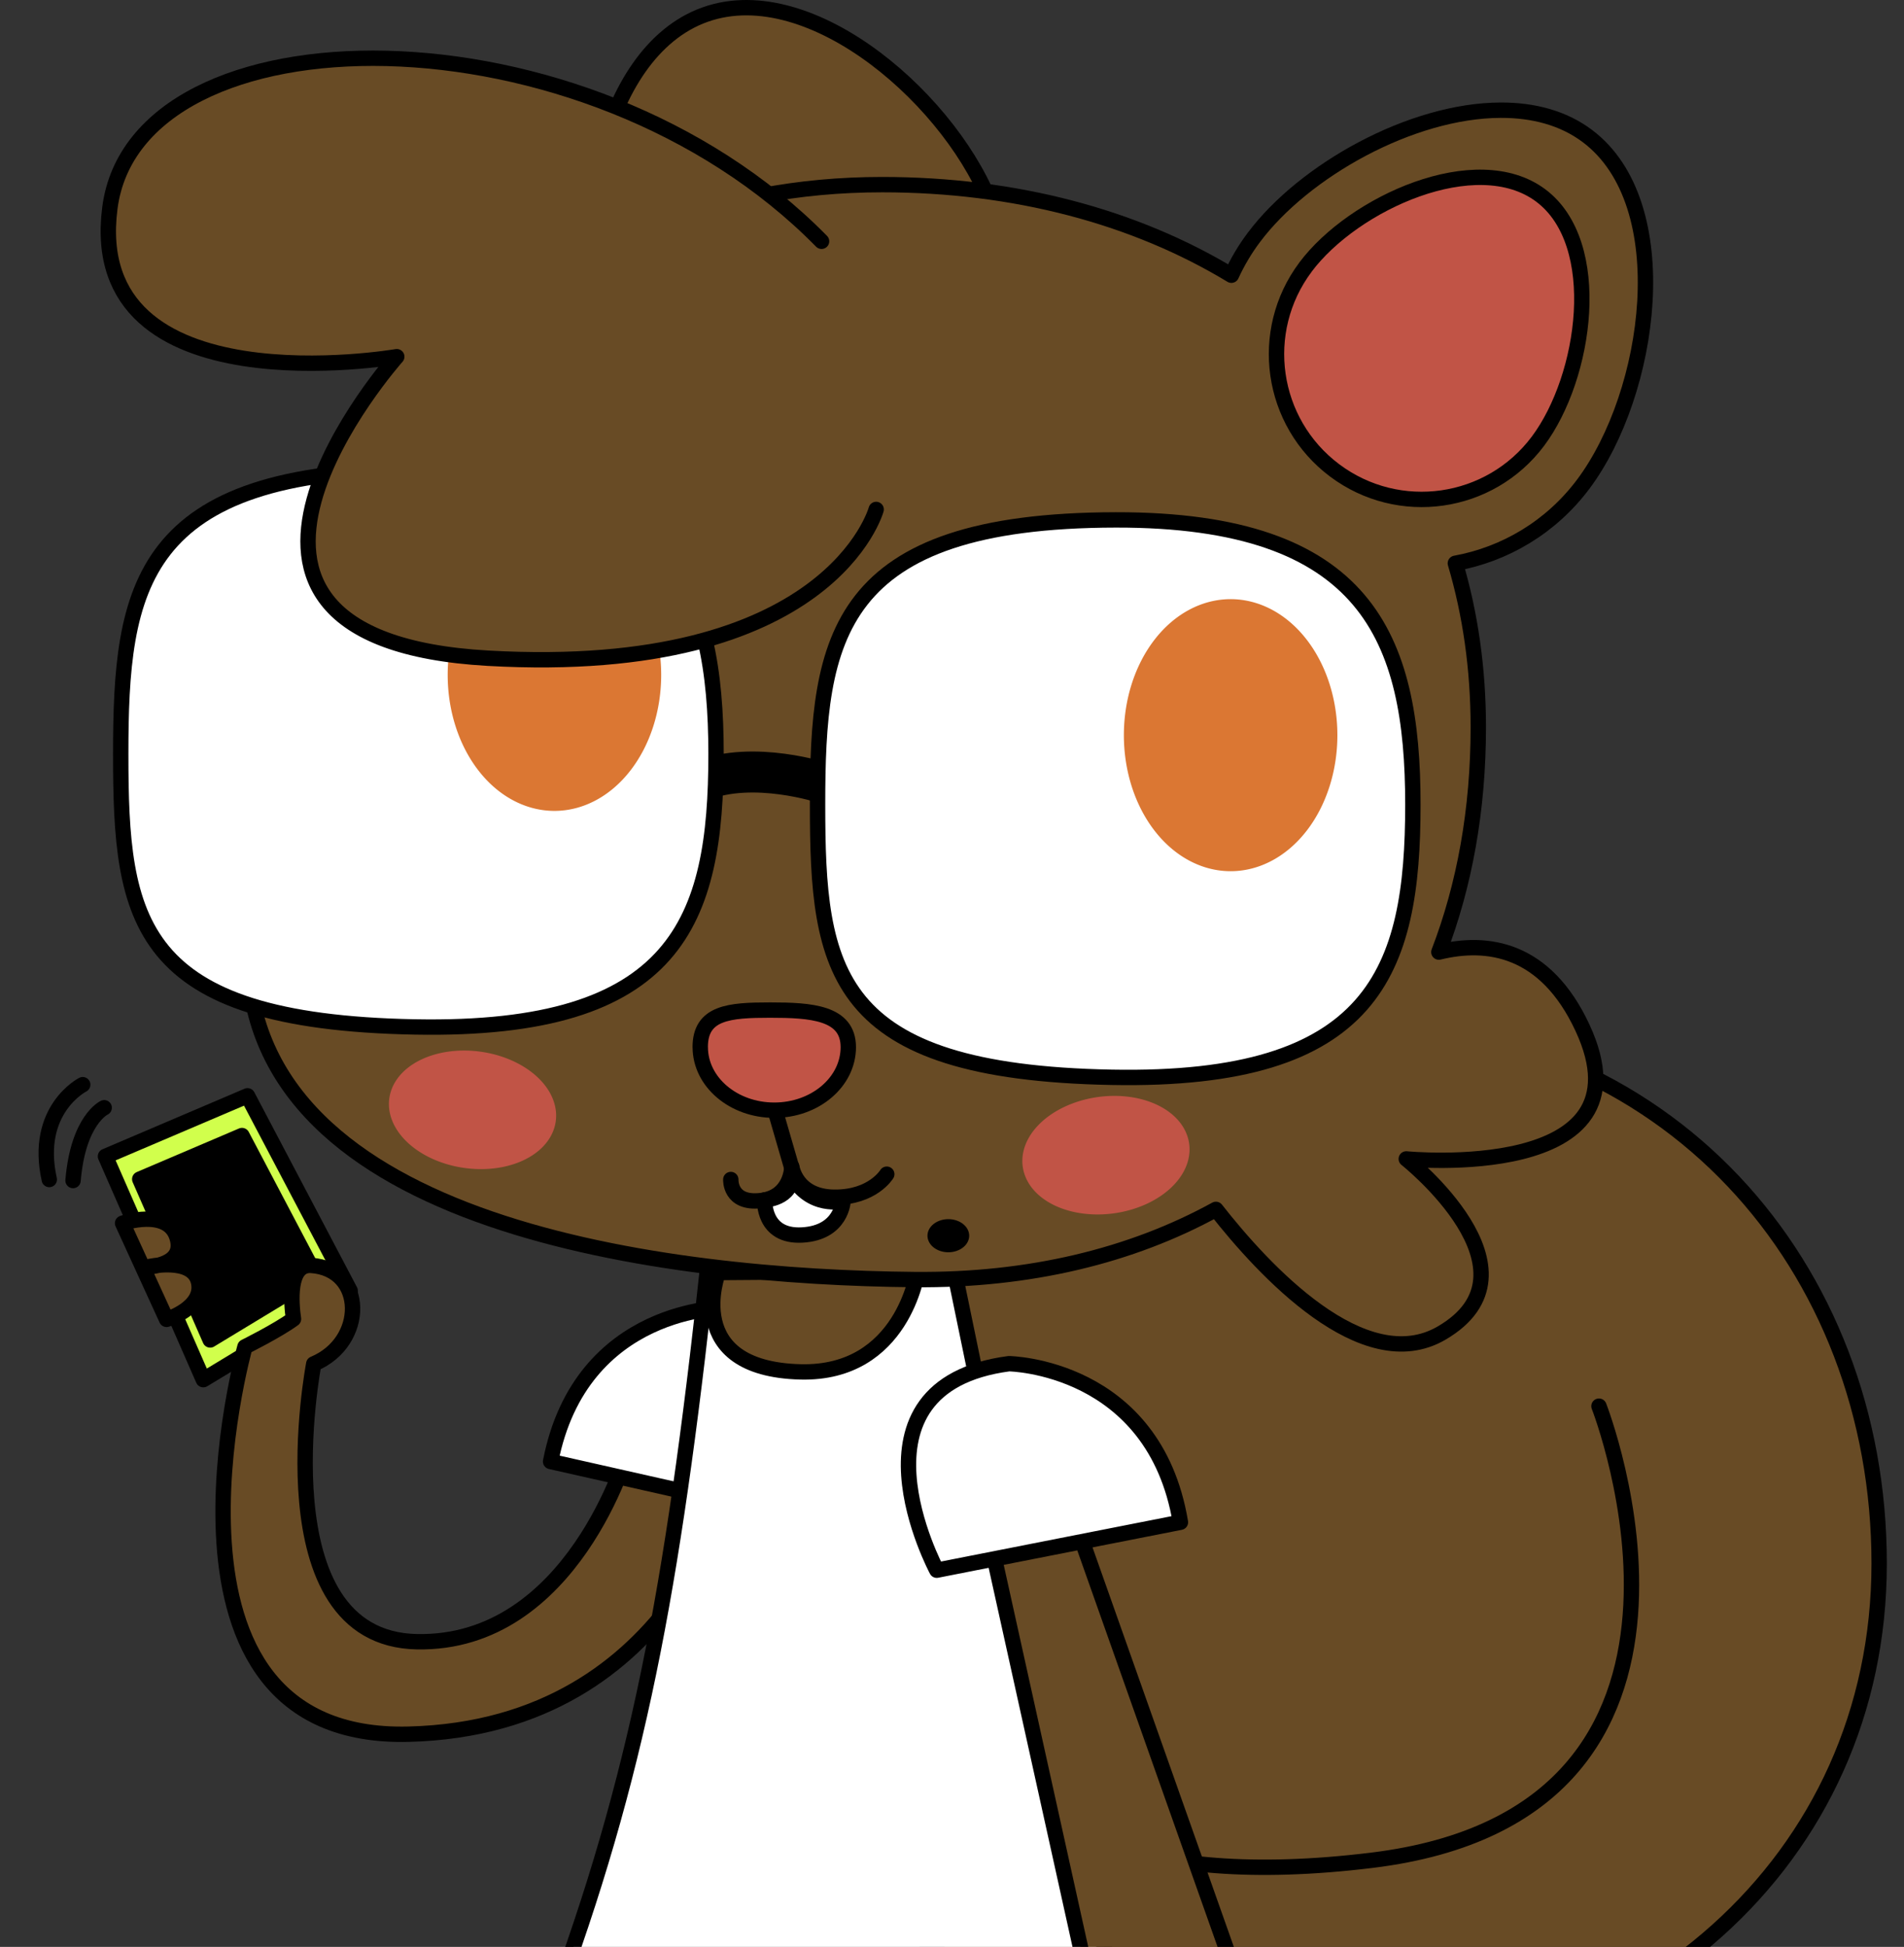 <?xml version="1.0" encoding="UTF-8" standalone="no"?>
<!-- Created with Inkscape (http://www.inkscape.org/) -->

<svg
   width="37.171mm"
   height="38.002mm"
   viewBox="0 0 37.171 38.002"
   version="1.1"
   id="svg5"
   xml:space="preserve"
   inkscape:version="1.2.2 (b0a8486541, 2022-12-01)"
   sodipodi:docname="pc-blep.svg"
   inkscape:export-filename="fursona-vector.jpg"
   inkscape:export-xdpi="600"
   inkscape:export-ydpi="600"
   xmlns:inkscape="http://www.inkscape.org/namespaces/inkscape"
   xmlns:sodipodi="http://sodipodi.sourceforge.net/DTD/sodipodi-0.dtd"
   xmlns:xlink="http://www.w3.org/1999/xlink"
   xmlns="http://www.w3.org/2000/svg"
   xmlns:svg="http://www.w3.org/2000/svg"><rect x="0" y="0" width="37.171" height="38.002" fill="#333333" stroke="none"/><sodipodi:namedview
     id="namedview7"
     pagecolor="#ffffff"
     bordercolor="#000000"
     borderopacity="0.25"
     inkscape:showpageshadow="2"
     inkscape:pageopacity="0.0"
     inkscape:pagecheckerboard="0"
     inkscape:deskcolor="#d1d1d1"
     inkscape:document-units="mm"
     showgrid="false"
     inkscape:zoom="4.7734041"
     inkscape:cx="64.838424"
     inkscape:cy="92.805887"
     inkscape:window-width="1366"
     inkscape:window-height="721"
     inkscape:window-x="0"
     inkscape:window-y="0"
     inkscape:window-maximized="1"
     inkscape:current-layer="layer1" /><defs
     id="defs2"><linearGradient
       inkscape:collect="always"
       id="linearGradient79039"><stop
         style="stop-color:#000000;stop-opacity:1;"
         offset="0"
         id="stop79035" /><stop
         style="stop-color:#000000;stop-opacity:0;"
         offset="1"
         id="stop79037" /></linearGradient><linearGradient
       inkscape:collect="always"
       xlink:href="#linearGradient79039"
       id="linearGradient79041"
       x1="367.611"
       y1="59.957"
       x2="444.505"
       y2="59.957"
       gradientUnits="userSpaceOnUse" /></defs><g
     inkscape:label="Layer 1"
     inkscape:groupmode="layer"
     id="layer1"
     transform="translate(-176.732,-13.627)"><path
       style="fill:#d1ff4c;fill-opacity:1;stroke:#000000;stroke-width:0.3;stroke-linecap:round;stroke-linejoin:round;stroke-dasharray:none"
       d="m 183.568,38.822 -2.004,-3.806 -2.773,1.182 1.91,4.359 z"
       id="path1348"
       sodipodi:nodetypes="ccccc" /><path
       style="fill:#000000;fill-opacity:1;stroke:#000000;stroke-width:0.3;stroke-linecap:round;stroke-linejoin:round;stroke-dasharray:none"
       d="m 182.899,38.532 -1.443,-2.74 -1.996,0.851 1.375,3.139 z"
       id="path1407"
       sodipodi:nodetypes="ccccc" /><path
       id="path426"
       style="fill:#684b25;fill-opacity:1;stroke:#000000;stroke-width:0.3;stroke-linecap:round;stroke-linejoin:round;stroke-dasharray:none"
       d="m 182.857,40.25 c 0,0 -1.032,5.362 2.013,5.422 3.045,0.06 4.12,-3.733 4.12,-3.733 l 2.102,0.363 c 0,0 -1.038,5.041 -6.383,5.175 -5.345,0.135 -3.195,-7.561 -3.195,-7.561 0,0 0.626,-0.31 0.948,-0.544 -0.044,-0.298 -0.11,-1.074 0.344,-1.045 1.064,0.069 1.076,1.495 0.051,1.922 z"
       sodipodi:nodetypes="csccsccsc" /><path
       id="path5820"
       style="fill:#684b25;fill-opacity:1;stroke:#000000;stroke-width:0.3;stroke-linecap:round;stroke-linejoin:round;stroke-dasharray:none"
       d="m 190.905,43.655 c 0,5.784 5.128,10.473 11.455,10.473 6.326,-2e-6 11.058,-4.198 11.058,-9.983 0,-5.784 -4.112,-10.584 -10.439,-10.584 -6.326,-5e-6 -12.074,4.309 -12.074,10.093 z"
       sodipodi:nodetypes="sssss" /><path
       id="path4759"
       style="fill:#684b25;fill-opacity:1;stroke:#000000;stroke-width:0.3;stroke-linecap:round;stroke-linejoin:round;stroke-dasharray:none"
       d="m 196.123,17.74 c 0.741,2.091 -0.353,4.387 -2.444,5.128 -2.091,0.741 -4.387,-0.353 -5.128,-2.444 -0.741,-2.091 -0.142,-5.772 1.949,-6.513 2.091,-0.741 4.882,1.738 5.623,3.829 z"
       sodipodi:nodetypes="sssss" /><path
       style="fill:#ffffff;fill-opacity:1;stroke:#000000;stroke-width:0.3;stroke-linecap:round;stroke-linejoin:round;stroke-dasharray:none;stroke-opacity:1"
       d="m 190.913,39.151 c 0,0 -2.836,-0.04 -3.432,3.003 l 4.73,1.066 c 0,0 2.021,-3.537 -1.298,-4.068 z"
       id="path4281"
       inkscape:transform-center-x="0.47134068"
       inkscape:transform-center-y="1.4400374" /><path
       style="fill:none;fill-opacity:1;stroke:#000000;stroke-width:0.3;stroke-linecap:round;stroke-linejoin:round;stroke-dasharray:none;stroke-opacity:1"
       d="m 207.948,41.074 c 0,0 3.11,7.942 -4.435,8.864 -9.317,1.139 -8.382,-5.226 -8.382,-5.226"
       id="path5955"
       sodipodi:nodetypes="csc" /><path
       style="fill:#ffffff;fill-opacity:1;stroke:#000000;stroke-width:0.3;stroke-linecap:round;stroke-linejoin:round;stroke-dasharray:none;stroke-opacity:1"
       d="m 195.268,37.975 c 1.083,5.229 1.779,8.797 3.248,14.548 l -10.877,-0.085 c 1.646,-4.522 2.279,-8.186 2.965,-14.595 z"
       id="path4062"
       sodipodi:nodetypes="ccccc" /><path
       style="fill:#684b25;fill-opacity:1;stroke:#000000;stroke-width:0.3;stroke-linecap:round;stroke-linejoin:round;stroke-dasharray:none;stroke-opacity:1"
       d="m 194.646,38.437 c 0,0 -0.283,2.017 -2.285,1.968 -2.335,-0.058 -1.607,-1.939 -1.607,-1.939 z"
       id="path4127"
       sodipodi:nodetypes="cscc" /><path
       style="fill:#684b25;fill-opacity:1;stroke:#000000;stroke-width:0.3;stroke-linecap:round;stroke-linejoin:round;stroke-dasharray:none;stroke-opacity:1"
       d="m 197.454,42.565 3.406,9.626 c 0,0 1.9,-0.993 2.35,0.682 0.45,1.675 -1.893,1.132 -1.893,1.132 0,0 1.145,1.844 -0.6,2.162 -1.746,0.318 -1.523,-1.94 -1.523,-1.94 0,0 -0.87,1.42 -2.247,0.108 -1.377,-1.312 0.957,-2.343 0.957,-2.343 l -2.143,-9.686 z"
       id="path4208"
       inkscape:transform-center-x="-4.6340469"
       inkscape:transform-center-y="8.070332" /><path
       style="fill:#ffffff;fill-opacity:1;stroke:#000000;stroke-width:0.3;stroke-linecap:round;stroke-linejoin:round;stroke-dasharray:none;stroke-opacity:1"
       d="m 196.429,40.245 c 0,0 2.836,0.038 3.348,3.095 l -4.757,0.936 c 0,0 -1.923,-3.591 1.409,-4.031 z"
       id="path4206"
       inkscape:transform-center-x="-1.9947827"
       inkscape:transform-center-y="1.1164285" /><path
       id="path4283"
       style="fill:#684b25;fill-opacity:1;stroke:#000000;stroke-width:0.3;stroke-linecap:round;stroke-linejoin:round;stroke-dasharray:none;stroke-opacity:1"
       d="m 206.03,15.778 c 0.632,-0.002 1.219,0.149 1.69,0.503 1.775,1.33 1.251,5.022 -0.08,6.798 -0.633,0.844 -1.534,1.368 -2.496,1.543 0.292,0.986 0.448,2.056 0.448,3.201 0,1.607 -0.268,3.081 -0.77,4.388 0.937,-0.229 2.077,-0.085 2.804,1.477 1.413,3.037 -3.44,2.56 -3.44,2.56 0,0 2.762,2.19 0.69,3.399 -1.524,0.89 -3.479,-1.231 -4.406,-2.414 -1.648,0.905 -3.637,1.391 -5.883,1.37 -4.807,-0.044 -12.952,-1.018 -13.013,-6.317 8.5e-4,-1.333 1.083,-1.819 1.809,-1.996 -0.085,-0.571 -0.128,-1.17 -0.128,-1.796 0,-6.514 4.086,-11.263 10.7,-11.263 2.583,0 4.924,0.622 6.817,1.768 0.117,-0.256 0.263,-0.504 0.439,-0.738 0.977,-1.304 3.071,-2.478 4.818,-2.483 z" /><path
       style="fill:none;fill-opacity:1;stroke:#000000;stroke-width:0.8;stroke-linecap:round;stroke-linejoin:round;stroke-dasharray:none;stroke-opacity:1"
       d="m 192.823,28.915 c 0,0 -1.383,-0.461 -2.405,-0.045"
       id="path5816"
       sodipodi:nodetypes="cc" /><path
       id="path5814"
       style="fill:#ffffff;stroke:#000000;stroke-width:0.3;stroke-linecap:round;stroke-linejoin:round"
       d="m 179.089,28.349 c 0,3.248 0.285,5.221 5.743,5.323 5.131,0.096 5.879,-2.075 5.879,-5.323 0,-3.248 -0.891,-5.565 -5.8,-5.557 -5.483,0.009 -5.822,2.309 -5.822,5.557 z"
       sodipodi:nodetypes="sssss" /><path
       id="path4343"
       style="fill:#c15446;fill-opacity:1;stroke:#000000;stroke-width:0.3;stroke-linecap:round;stroke-linejoin:round;stroke-dasharray:none"
       d="m 202.219,18.841 c -0.939,1.253 -0.684,3.029 0.569,3.968 1.253,0.939 3.029,0.684 3.968,-0.569 0.939,-1.253 1.309,-3.858 0.056,-4.797 -1.253,-0.939 -3.654,0.144 -4.593,1.397 z"
       sodipodi:nodetypes="sssss" /><path
       id="path5811"
       style="fill:#ffffff;stroke:#000000;stroke-width:0.3;stroke-linecap:round;stroke-linejoin:round"
       d="m 192.693,29.332 c 0,3.248 0.285,5.221 5.743,5.323 5.131,0.096 5.879,-2.075 5.879,-5.323 0,-3.248 -0.891,-5.565 -5.8,-5.557 -5.483,0.009 -5.822,2.309 -5.822,5.557 z"
       sodipodi:nodetypes="sssss" /><path
       style="fill:none;fill-opacity:1;stroke:#000000;stroke-width:0.3;stroke-linecap:round;stroke-linejoin:round;stroke-dasharray:none;stroke-opacity:1"
       d="m 191.802,35.086 0.392,1.352"
       id="path5294"
       sodipodi:nodetypes="cc" /><path
       id="path4882"
       style="fill:#c15446;fill-opacity:1;stroke:#000000;stroke-width:0.3;stroke-linecap:round;stroke-linejoin:round;stroke-dasharray:none"
       d="m 190.403,34.067 c 0,0.679 0.647,1.23 1.445,1.23 0.798,-1e-6 1.445,-0.551 1.445,-1.23 0,-0.679 -0.73,-0.724 -1.528,-0.724 -0.798,-4e-6 -1.363,0.045 -1.363,0.724 z"
       sodipodi:nodetypes="sssss" /><path
       id="ellipse5229"
       style="fill:#db7733;stroke:#db7733;stroke-width:0.3;stroke-linecap:round;stroke-linejoin:round"
       d="m 185.622,26.8 a 1.934,2.505 0 0 0 1.934,2.505 1.934,2.505 0 0 0 1.934,-2.505 1.934,2.505 0 0 0 -1.934,-2.505 1.934,2.505 0 0 0 -1.934,2.505 z" /><path
       style="fill:#684b25;fill-opacity:1;stroke:#000000;stroke-width:0.3;stroke-linecap:round;stroke-linejoin:round;stroke-dasharray:none;stroke-opacity:1"
       d="m 193.837,23.571 c 0,0 -0.892,3.28 -7.576,2.904 -6.684,-0.376 -1.783,-5.886 -1.783,-5.886 0,0 -6.113,1.055 -5.601,-2.902 0.511,-3.957 9.281,-4.046 13.894,0.65"
       id="path5155"
       sodipodi:nodetypes="csccc" /><path
       id="path5158"
       style="fill:#db7733;stroke:#db7733;stroke-width:0.3;stroke-linecap:round;stroke-linejoin:round"
       d="m 198.823,27.977 a 1.934,2.505 0 0 0 1.934,2.505 1.934,2.505 0 0 0 1.934,-2.505 1.934,2.505 0 0 0 -1.934,-2.505 1.934,2.505 0 0 0 -1.934,2.505 z" /><path
       id="path6009"
       style="stroke-width:0.195;stroke-linecap:round;stroke-linejoin:round"
       d="m 194.839,37.747 a 0.407,0.323 0 0 0 0.407,0.323 0.407,0.323 0 0 0 0.407,-0.323 0.407,0.323 0 0 0 -0.407,-0.323 0.407,0.323 0 0 0 -0.407,0.323 z" /><path
       id="ellipse6987"
       style="fill:#c15446;stroke:#c15446;stroke-width:0.175;stroke-linecap:round;stroke-linejoin:round"
       d="m 198.072,35.144 a 1.058,1.552 82.112 0 0 -1.273,1.316 1.058,1.552 82.112 0 0 1.775,0.746 1.058,1.552 82.112 0 0 1.273,-1.316 1.058,1.552 82.112 0 0 -1.775,-0.746 z" /><path
       id="ellipse7196"
       style="fill:#c15446;stroke:#c15446;stroke-width:0.175;stroke-linecap:round;stroke-linejoin:round"
       d="m 186.208,34.259 a 1.552,1.058 7.888 0 1 1.273,1.316 1.552,1.058 7.888 0 1 -1.775,0.746 1.552,1.058 7.888 0 1 -1.273,-1.316 1.552,1.058 7.888 0 1 1.775,-0.746 z" /><path
       style="fill:none;stroke:#000000;stroke-width:0.3;stroke-linecap:round;stroke-linejoin:round;stroke-dasharray:none"
       d="m 194.044,36.546 c 0,0 -0.275,0.457 -1.025,0.45 -0.75,-0.007 -0.829,-0.595 -0.829,-0.595 0,0 -0.002,0.594 -0.61,0.661 -0.608,0.067 -0.581,-0.412 -0.581,-0.412"
       id="path484" /><path
       style="fill:#ffffff;stroke:#000000;stroke-width:0.3;stroke-linecap:round;stroke-linejoin:round"
       d="m 192.184,36.567 c 0.017,0.458 -0.524,0.482 -0.524,0.482 0,0 -0.039,0.728 0.734,0.684 0.773,-0.044 0.797,-0.665 0.797,-0.665 0,0 -0.643,0.165 -1.007,-0.501 z"
       id="path336"
       sodipodi:nodetypes="ccccc" /><path
       style="fill:#684b25;fill-opacity:1;stroke:#000000;stroke-width:0.3;stroke-linecap:round;stroke-linejoin:round;stroke-dasharray:none"
       d="m 179.125,37.503 c 0,0 0.868,-0.298 1.058,0.265 0.189,0.563 -0.565,0.587 -0.565,0.587 0,0 0.878,-0.205 0.99,0.299 0.111,0.505 -0.624,0.726 -0.624,0.726 z"
       id="path1350" /><path
       style="fill:none;fill-opacity:1;stroke:#000000;stroke-width:0.3;stroke-linecap:round;stroke-linejoin:round;stroke-dasharray:none"
       d="m 178.766,35.249 c 0,0 -0.509,0.235 -0.608,1.421"
       id="path1472" /><path
       style="fill:none;fill-opacity:1;stroke:#000000;stroke-width:0.3;stroke-linecap:round;stroke-linejoin:round;stroke-dasharray:none"
       d="m 178.347,34.799 c 0,0 -0.956,0.485 -0.653,1.851"
       id="path1537" /></g></svg>
